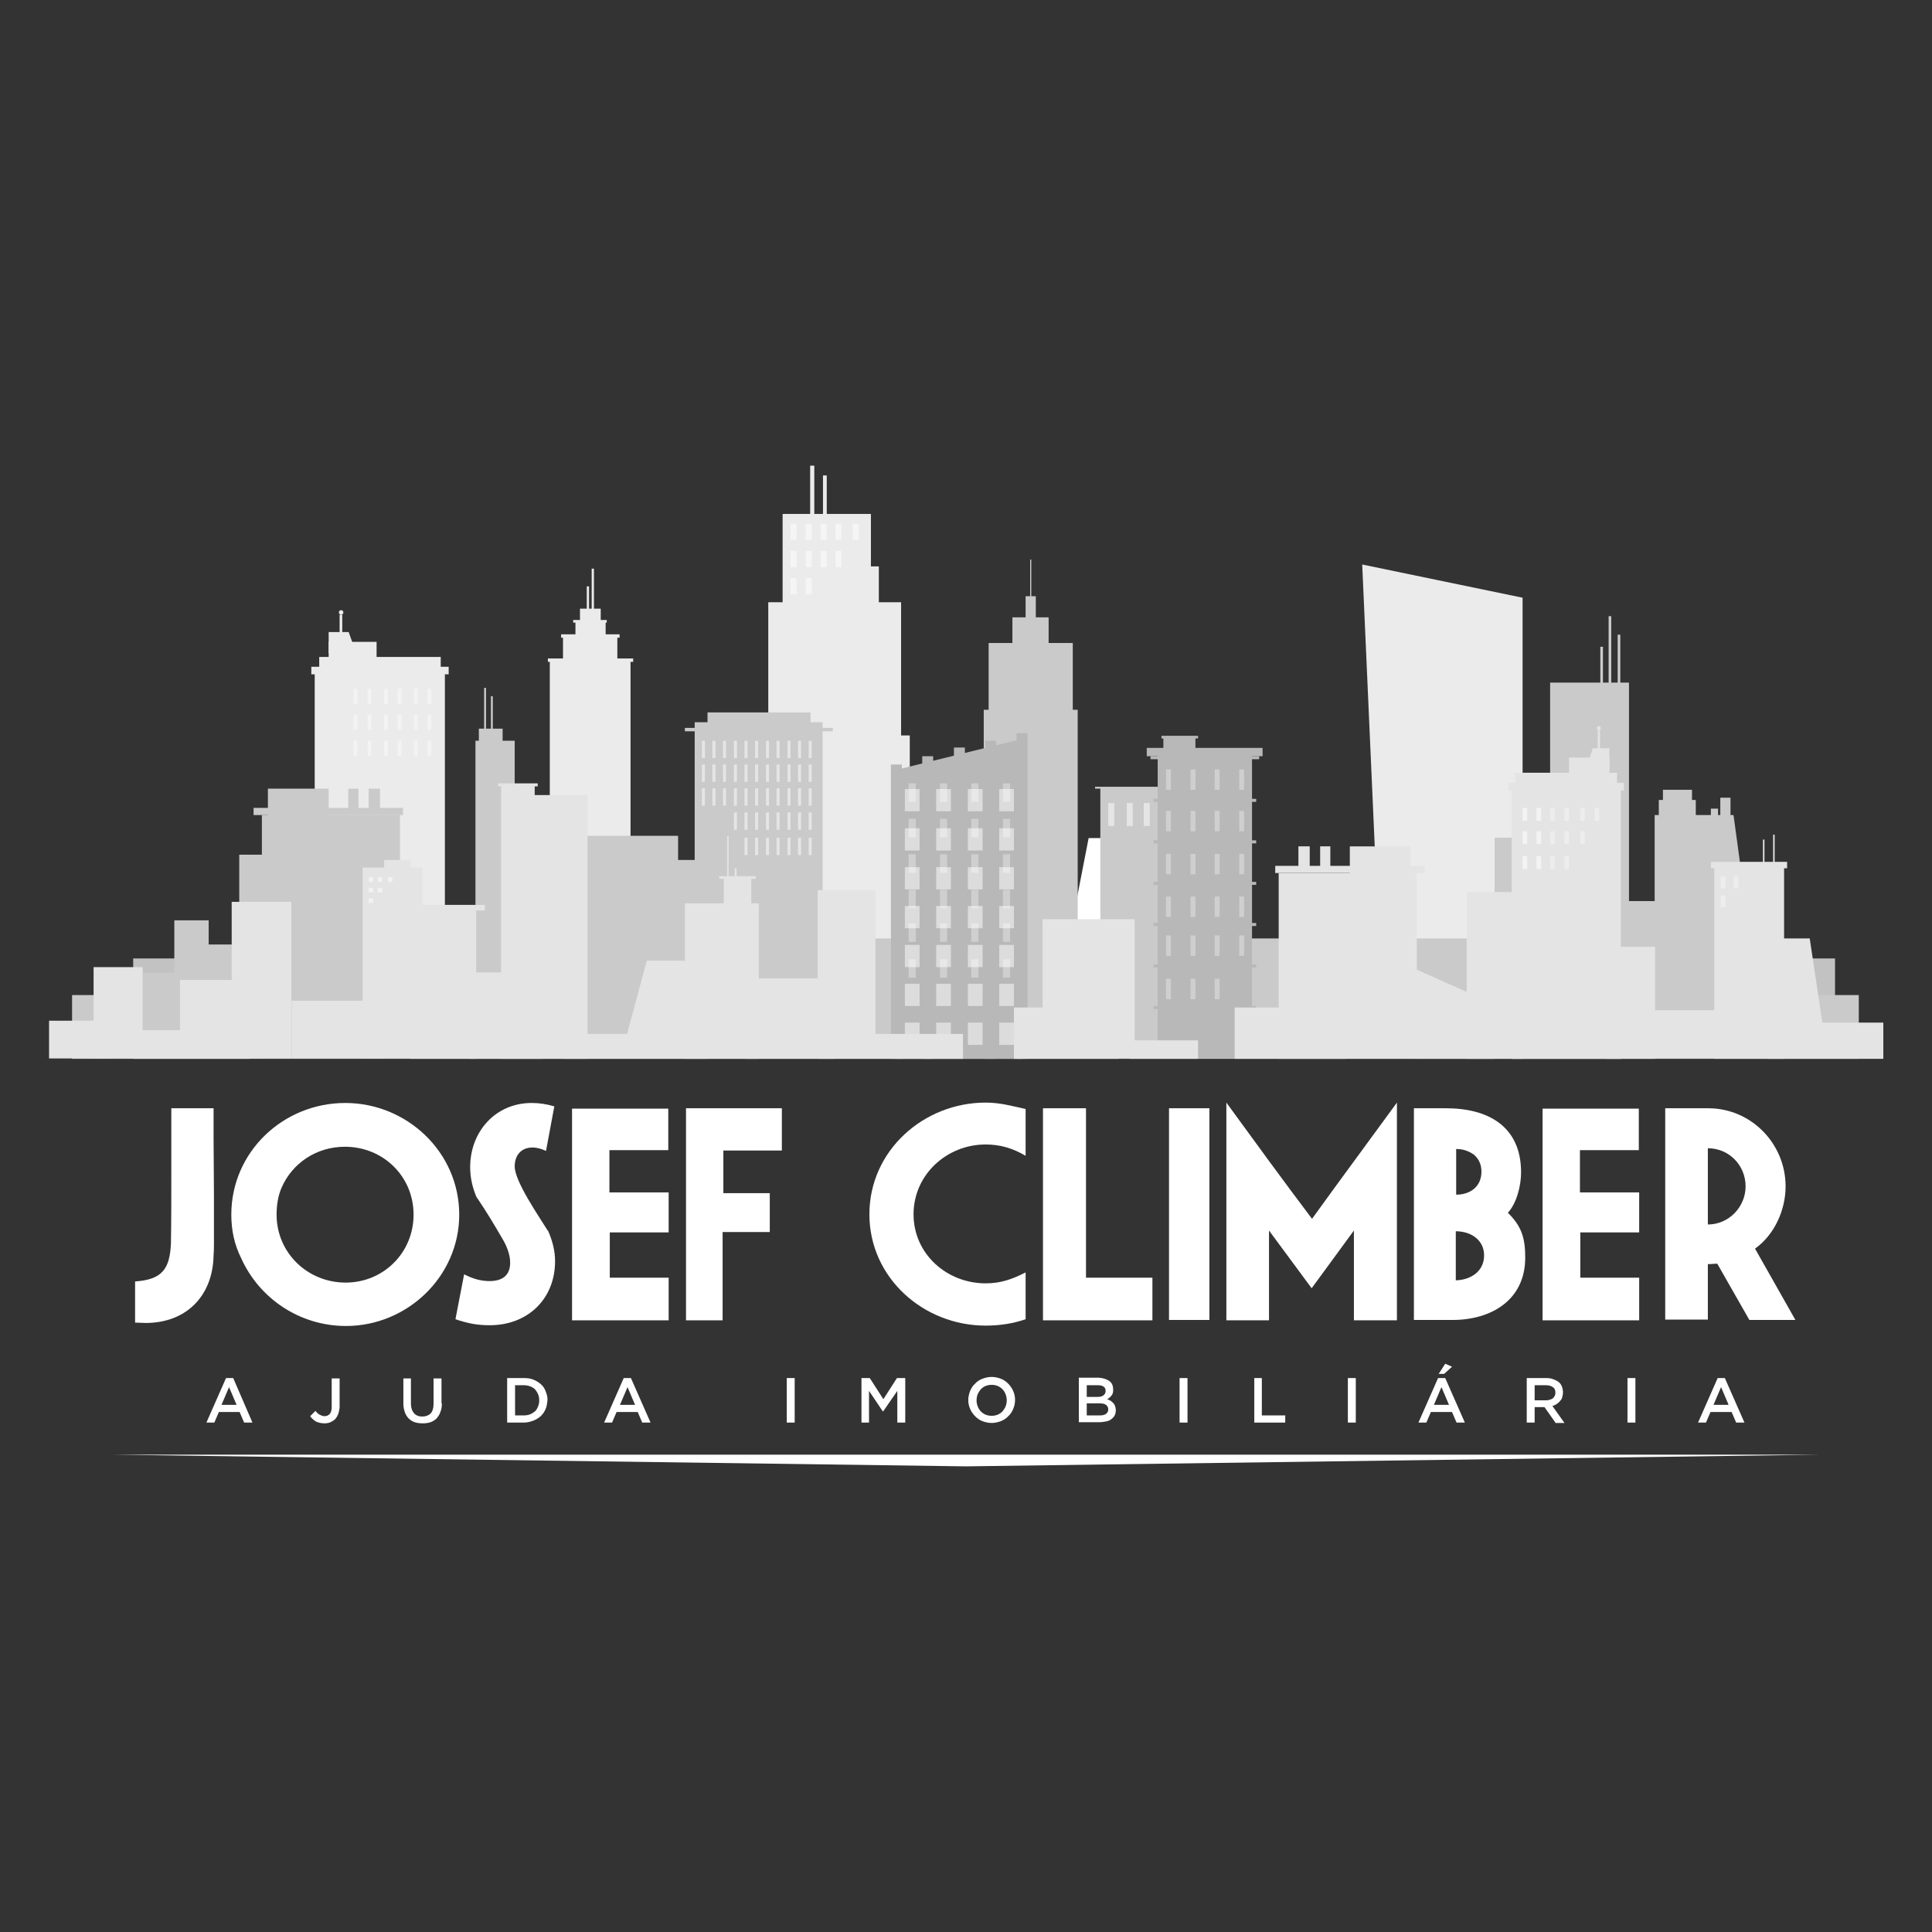 <svg xmlns="http://www.w3.org/2000/svg" xmlns:xlink="http://www.w3.org/1999/xlink" id="Object" x="0px" y="0px" viewBox="0 0 512 512" style="enable-background:new 0 0 512 512;" xml:space="preserve"><rect x="0" y="0" width="512" height="512" fill="#333333" stroke="none"/><style type="text/css">	.st0{fill:#FFFFFF;}	.st1{opacity:0.52;}	.st2{opacity:0.5;fill:#FFFFFF;}	.st3{opacity:0.33;fill:#FFFFFF;}	.st4{opacity:0.4;fill:#FFFFFF;}	.st5{fill:#EBEBEB;}	.st6{opacity:0.29;fill:#EBEBEB;}	.st7{fill:#C2C2C2;}	.st8{fill:#CACACA;}	.st9{fill:#B8B8B8;}	.st10{opacity:0.29;fill:#B8B8B8;}	.st11{fill:#E4E4E4;}</style><g>	<g>		<g>			<g>				<path class="st0" d="M45.3,329.5c0.1-6,0.1-12,0.1-17.9v-17.9h11.2v7.8l0.1,15.6v11.7c0,1.3,0,2.6-0.1,3.9     c-0.2,10.8-7.3,17.9-18,17.9c-0.9,0-1.9-0.1-2.8-0.1v-10.9C42.9,339.1,45,336.4,45.3,329.5z"></path>				<path class="st0" d="M61.3,321.9c0-16.6,13.7-29.6,30.2-29.6c16.3,0,30.2,13,30.2,29.6c0,16.4-13.8,29.5-30,29.5     c-12.3,0-23-7.3-27.8-18C62.1,329.8,61.3,326,61.3,321.9z M73.3,321.9c0,10.1,8.2,18,18.3,18c10,0,18-7.9,18-18     c0-10.2-8.1-18-18.2-18c-7.6,0-14,4.4-16.8,10.9C73.7,316.9,73.3,319.3,73.3,321.9z"></path>				<path class="st0" d="M120.7,349.6l2.3-11.9c2.1,1.1,4.3,1.8,6.7,1.8c3.2,0,5.5-1.3,5.5-4.9c0-2.2-1-4.6-2.1-6.4     c-2.1-3.6-4.3-7.3-6.7-10.8l-0.1-0.1c-1.1-2.6-1.7-5.2-1.7-8c0-9.4,6.7-17,16.3-17c2,0,4,0.3,6,0.9l-2.2,11.8     c-1.1-0.5-2.3-0.9-3.6-0.9c-3,0-4.7,2.1-4.7,5c0,4,6.4,13.2,8.8,17.1h0.1v0.1c1.1,2.5,1.8,5.2,1.8,7.9c0,10.1-7.3,17-17.3,17     c-1.6,0-3.1-0.1-4.7-0.4C123.6,350.5,122.1,350.1,120.7,349.6z"></path>				<path class="st0" d="M151.6,349.9v-56.1h25.5v11h-15.6V316h15.7v10.6h-15.6v12h15.6v11.3H151.6z"></path>				<path class="st0" d="M181.8,293.7h25.4v11.2h-15.5v11.3H204v10.3h-12.5v23.4h-9.7V293.7z"></path>				<path class="st0" d="M261.2,292.2c3.8,0,7,0.9,10.6,1.7v12.4c-3.4-2-6.7-3-10.6-3c-10.3,0-19.1,8-19.1,18.5     c0,10.5,8.8,18.3,19.1,18.3c4,0,7.1-1.1,10.6-2.9v12.4c-3.4,1.2-7,1.7-10.6,1.7c-16.5,0-30.8-12.7-30.8-29.5     C230.4,304.9,244.8,292.2,261.2,292.2z"></path>				<path class="st0" d="M276.4,349.9v-56.2h11.4v44.9h17.6v11.3H276.4z"></path>				<path class="st0" d="M309.8,293.7h10.7v56.1h-10.7V293.7z"></path>				<path class="st0" d="M325,292.2c7.5,10.3,15,20.6,22.7,30.8c7.5-10.4,15-20.5,22.5-30.8v57.7h-11.4v-23.8l-11.2,15.3l-11.3-15.3     v23.8H325V292.2z"></path>				<path class="st0" d="M383.2,293.7c11.2,0,19.9,4.8,19.9,17c0,3.4-1.1,8.1-3.5,10.7c3.7,3.6,4.6,6.8,4.6,11.9     c0,11.2-9,16.5-19.2,16.5h-10.3v-56.1H383.2z M385.9,304.5v12.1c3.8,0,6.7-2.2,6.7-6.1c0-1.9-0.7-3.4-2-4.5     C389.2,305,387.7,304.5,385.9,304.5z M393.3,332.7c0-4.2-3.6-6.4-7.5-6.4v13C389.8,339.2,393.3,336.9,393.3,332.7z"></path>				<path class="st0" d="M408.8,349.9v-56.1h25.5v11h-15.6V316h15.7v10.6h-15.6v12h15.6v11.3H408.8z"></path>				<path class="st0" d="M441.3,293.7h11.4c11.4,0,20.5,9.4,20.5,20.7c0,6.2-2.9,12.8-8.1,16.5l10.7,18.9h-12.2l-8.5-14.9h-0.6     l-1.3,0.1h-0.6v14.7h-11.3V293.7z M452.6,324.5L452.6,324.5c5.6,0,10-4.7,10-10.1c0-5.6-4.4-10.1-10-10.1V324.5z"></path>			</g>			<g>				<path class="st0" d="M66.9,377h-2.2l-1.2-2.8H58l-1.2,2.8h-2.1l5.2-11.8h1.9L66.9,377z M60.7,367.6l-2,4.7h4L60.7,367.6z"></path>				<path class="st0" d="M89.6,374.8c-0.2,0.5-0.5,1-0.8,1.3c-0.3,0.3-0.8,0.6-1.2,0.8c-0.5,0.2-1,0.3-1.6,0.3     c-0.9,0-1.7-0.2-2.3-0.5c-0.6-0.4-1.1-0.8-1.5-1.4l1.4-1.4c0.3,0.4,0.7,0.8,1.1,1c0.4,0.2,0.8,0.4,1.3,0.4c0.6,0,1-0.2,1.4-0.6     c0.3-0.4,0.5-1,0.5-1.7v-7.7h2.1v7.8C89.9,373.7,89.8,374.3,89.6,374.8z"></path>				<path class="st0" d="M117.1,371.9c0,0.9-0.1,1.6-0.4,2.3c-0.2,0.7-0.6,1.2-1,1.7c-0.4,0.4-1,0.8-1.6,1c-0.6,0.2-1.3,0.3-2.1,0.3     c-0.8,0-1.5-0.1-2.1-0.3c-0.6-0.2-1.1-0.5-1.6-1c-0.4-0.4-0.8-1-1-1.6c-0.2-0.6-0.4-1.4-0.4-2.2v-6.8h2v6.7     c0,1.1,0.3,1.9,0.8,2.5c0.5,0.6,1.3,0.9,2.2,0.9c0.9,0,1.7-0.3,2.2-0.8c0.5-0.5,0.8-1.4,0.8-2.5v-6.8h2.1V371.9z"></path>				<path class="st0" d="M144.6,373.4c-0.3,0.7-0.7,1.3-1.3,1.9c-0.6,0.5-1.2,0.9-2,1.2c-0.8,0.3-1.6,0.5-2.5,0.5h-4.4v-11.8h4.4     c0.9,0,1.8,0.1,2.5,0.4c0.8,0.3,1.4,0.7,2,1.2c0.6,0.5,1,1.1,1.3,1.9c0.3,0.7,0.5,1.5,0.5,2.3     C145,371.9,144.9,372.7,144.6,373.4z M142.6,369.5c-0.2-0.5-0.5-0.9-0.8-1.3c-0.4-0.4-0.8-0.6-1.3-0.8c-0.5-0.2-1.1-0.3-1.7-0.3     h-2.3v8h2.3c0.6,0,1.2-0.1,1.7-0.3c0.5-0.2,0.9-0.5,1.3-0.8c0.4-0.4,0.6-0.8,0.8-1.3c0.2-0.5,0.3-1,0.3-1.6     C142.9,370.5,142.8,370,142.6,369.5z"></path>				<path class="st0" d="M172.4,377h-2.2l-1.2-2.8h-5.6l-1.2,2.8h-2.1l5.2-11.8h1.9L172.4,377z M166.3,367.6l-2,4.7h4L166.3,367.6z"></path>				<path class="st0" d="M210.6,365.2V377h-2.1v-11.8H210.6z"></path>				<path class="st0" d="M234,374.1L234,374.1l-3.7-5.5v8.4h-2v-11.8h2.2l3.6,5.6l3.6-5.6h2.2V377h-2.1v-8.4L234,374.1z"></path>				<path class="st0" d="M268.5,373.4c-0.3,0.7-0.7,1.4-1.3,1.9c-0.5,0.6-1.2,1-1.9,1.3c-0.8,0.3-1.6,0.5-2.5,0.5     c-0.9,0-1.7-0.2-2.5-0.5c-0.8-0.3-1.4-0.8-1.9-1.3c-0.5-0.5-1-1.2-1.3-1.9c-0.3-0.7-0.5-1.5-0.5-2.4c0-0.8,0.2-1.6,0.5-2.4     c0.3-0.7,0.7-1.4,1.3-1.9c0.5-0.6,1.2-1,1.9-1.3c0.8-0.3,1.6-0.5,2.5-0.5c0.9,0,1.7,0.2,2.5,0.5c0.8,0.3,1.4,0.8,1.9,1.3     c0.5,0.5,1,1.2,1.3,1.9c0.3,0.7,0.5,1.5,0.5,2.4C269,371.9,268.8,372.7,268.5,373.4z M266.5,369.5c-0.2-0.5-0.5-1-0.8-1.3     c-0.4-0.4-0.8-0.7-1.3-0.9c-0.5-0.2-1-0.3-1.6-0.3c-0.6,0-1.1,0.1-1.6,0.3c-0.5,0.2-0.9,0.5-1.3,0.9c-0.3,0.4-0.6,0.8-0.8,1.3     c-0.2,0.5-0.3,1-0.3,1.6s0.1,1.1,0.3,1.6c0.2,0.5,0.5,1,0.8,1.3c0.4,0.4,0.8,0.7,1.3,0.9c0.5,0.2,1,0.3,1.6,0.3s1.1-0.1,1.6-0.3     c0.5-0.2,0.9-0.5,1.3-0.9c0.3-0.4,0.6-0.8,0.8-1.3c0.2-0.5,0.3-1.1,0.3-1.6S266.7,370,266.5,369.5z"></path>				<path class="st0" d="M294,366c0.7,0.5,1,1.3,1,2.2c0,0.4,0,0.7-0.1,1c-0.1,0.3-0.2,0.5-0.4,0.7c-0.2,0.2-0.3,0.4-0.5,0.5     c-0.2,0.2-0.4,0.3-0.6,0.4c0.3,0.1,0.7,0.3,0.9,0.4c0.3,0.2,0.5,0.4,0.7,0.6c0.2,0.2,0.4,0.5,0.5,0.8c0.1,0.3,0.2,0.7,0.2,1.1     c0,0.5-0.1,1-0.3,1.4c-0.2,0.4-0.5,0.7-0.9,1c-0.4,0.3-0.8,0.5-1.4,0.6c-0.5,0.1-1.1,0.2-1.8,0.2h-5.4v-11.8h5.3     C292.4,365.2,293.3,365.5,294,366z M292.4,369.8c0.4-0.3,0.6-0.7,0.6-1.2c0-0.5-0.2-0.9-0.5-1.1c-0.4-0.3-0.9-0.4-1.5-0.4h-3     v3.1h2.8C291.5,370.2,292,370.1,292.4,369.8z M293.1,374.7c0.4-0.3,0.6-0.7,0.6-1.2c0-0.5-0.2-0.9-0.6-1.2     c-0.4-0.3-1-0.4-1.8-0.4H288v3.2h3.4C292.1,375.1,292.7,375,293.1,374.7z"></path>				<path class="st0" d="M314.7,365.2V377h-2.1v-11.8H314.7z"></path>				<path class="st0" d="M332.3,365.2h2.1v9.9h6.2v1.9h-8.2V365.2z"></path>				<path class="st0" d="M359.3,365.2V377h-2.1v-11.8H359.3z"></path>				<path class="st0" d="M388.2,377H386l-1.2-2.8h-5.6L378,377h-2.1l5.2-11.8h1.9L388.2,377z M382,367.6l-2,4.7h4L382,367.6z      M381.2,364.2l1.8-2.8l1.8,0.8l-2.1,1.9H381.2z"></path>				<path class="st0" d="M412.2,377l-2.9-4.1h-2.6v4.1h-2.1v-11.8h5.2c0.7,0,1.3,0.1,1.8,0.3c0.5,0.2,1,0.4,1.4,0.7s0.7,0.7,0.9,1.2     c0.2,0.5,0.3,1,0.3,1.6c0,0.5-0.1,0.9-0.2,1.3c-0.1,0.4-0.3,0.7-0.6,1c-0.2,0.3-0.5,0.5-0.9,0.8c-0.3,0.2-0.7,0.4-1.1,0.5     l3.2,4.5H412.2z M411.5,367.6c-0.4-0.3-1-0.5-1.8-0.5h-3v4h3c0.7,0,1.3-0.2,1.8-0.5c0.4-0.4,0.7-0.8,0.7-1.5     C412.2,368.4,412,367.9,411.5,367.6z"></path>				<path class="st0" d="M433.4,365.2V377h-2.1v-11.8H433.4z"></path>				<path class="st0" d="M462.3,377h-2.2l-1.2-2.8h-5.6l-1.2,2.8H450l5.2-11.8h1.9L462.3,377z M456.1,367.6l-2,4.7h4L456.1,367.6z"></path>			</g>			<g>				<g class="st1">					<rect x="97.7" y="232.5" class="st0" width="1.2" height="1.2"></rect>					<rect x="100.1" y="232.5" class="st0" width="1.2" height="1.2"></rect>					<rect x="97.7" y="235.3" class="st0" width="1.2" height="1.2"></rect>					<rect x="100.1" y="235.3" class="st0" width="1.2" height="1.2"></rect>					<rect x="97.7" y="238.1" class="st0" width="1.2" height="1.2"></rect>					<rect x="102.8" y="232.5" class="st0" width="1.2" height="1.2"></rect>				</g>				<rect x="186" y="196.3" class="st2" width="0.8" height="4.6"></rect>				<rect x="188.8" y="196.3" class="st2" width="0.8" height="4.6"></rect>				<rect x="191.6" y="196.3" class="st2" width="0.8" height="4.6"></rect>				<rect x="194.5" y="196.3" class="st2" width="0.8" height="4.6"></rect>				<rect x="197.3" y="196.3" class="st2" width="0.8" height="4.6"></rect>				<rect x="200.1" y="196.3" class="st2" width="0.8" height="4.6"></rect>				<rect x="203" y="196.3" class="st2" width="0.8" height="4.6"></rect>				<rect x="205.8" y="196.3" class="st2" width="0.8" height="4.6"></rect>				<rect x="208.7" y="196.3" class="st2" width="0.8" height="4.6"></rect>				<rect x="211.5" y="196.3" class="st2" width="0.8" height="4.6"></rect>				<rect x="214.3" y="196.3" class="st2" width="0.8" height="4.6"></rect>				<rect x="186" y="202.6" class="st2" width="0.8" height="4.6"></rect>				<rect x="188.8" y="202.6" class="st2" width="0.8" height="4.6"></rect>				<rect x="191.6" y="202.6" class="st2" width="0.8" height="4.6"></rect>				<rect x="194.5" y="202.6" class="st2" width="0.8" height="4.6"></rect>				<rect x="197.3" y="202.6" class="st2" width="0.8" height="4.6"></rect>				<rect x="200.1" y="202.6" class="st2" width="0.8" height="4.6"></rect>				<rect x="203" y="202.6" class="st2" width="0.8" height="4.6"></rect>				<rect x="205.8" y="202.6" class="st2" width="0.8" height="4.6"></rect>				<rect x="208.7" y="202.6" class="st2" width="0.8" height="4.6"></rect>				<rect x="211.5" y="202.6" class="st2" width="0.8" height="4.6"></rect>				<rect x="214.3" y="202.6" class="st2" width="0.8" height="4.6"></rect>				<rect x="186" y="208.9" class="st2" width="0.8" height="4.6"></rect>				<rect x="188.8" y="208.9" class="st2" width="0.8" height="4.6"></rect>				<rect x="191.6" y="208.9" class="st2" width="0.8" height="4.6"></rect>				<rect x="194.5" y="208.9" class="st2" width="0.8" height="4.6"></rect>				<rect x="197.3" y="208.9" class="st2" width="0.8" height="4.6"></rect>				<rect x="200.1" y="208.9" class="st2" width="0.8" height="4.6"></rect>				<rect x="203" y="208.9" class="st2" width="0.8" height="4.6"></rect>				<rect x="205.8" y="208.9" class="st2" width="0.8" height="4.6"></rect>				<rect x="208.7" y="208.9" class="st2" width="0.8" height="4.6"></rect>				<rect x="211.5" y="208.9" class="st2" width="0.8" height="4.6"></rect>				<rect x="214.3" y="208.9" class="st2" width="0.8" height="4.6"></rect>				<rect x="194.5" y="215.3" class="st2" width="0.8" height="4.6"></rect>				<rect x="197.3" y="215.3" class="st2" width="0.8" height="4.6"></rect>				<rect x="200.1" y="215.3" class="st2" width="0.8" height="4.6"></rect>				<rect x="203" y="215.3" class="st2" width="0.8" height="4.6"></rect>				<rect x="205.8" y="215.3" class="st2" width="0.8" height="4.6"></rect>				<rect x="208.7" y="215.3" class="st2" width="0.8" height="4.6"></rect>				<rect x="211.5" y="215.3" class="st2" width="0.8" height="4.6"></rect>				<rect x="214.3" y="215.3" class="st2" width="0.8" height="4.6"></rect>				<rect x="197.3" y="222" class="st2" width="0.8" height="4.6"></rect>				<rect x="200.1" y="222" class="st2" width="0.8" height="4.6"></rect>				<rect x="203" y="222" class="st2" width="0.8" height="4.6"></rect>				<rect x="205.8" y="222" class="st2" width="0.8" height="4.6"></rect>				<rect x="208.7" y="222" class="st2" width="0.8" height="4.6"></rect>				<rect x="211.5" y="222" class="st2" width="0.8" height="4.6"></rect>				<rect x="214.3" y="222" class="st2" width="0.8" height="4.6"></rect>				<rect x="240.8" y="207.6" class="st3" width="1.9" height="4.9"></rect>				<rect x="240.8" y="217" class="st3" width="1.9" height="4.9"></rect>				<rect x="240.8" y="226.4" class="st3" width="1.9" height="4.9"></rect>				<rect x="240.8" y="235.8" class="st3" width="1.9" height="4.9"></rect>				<rect x="240.8" y="244.7" class="st3" width="1.9" height="4.9"></rect>				<rect x="240.8" y="254.2" class="st3" width="1.9" height="4.9"></rect>				<rect x="249.1" y="207.6" class="st3" width="1.9" height="4.9"></rect>				<rect x="249.1" y="217" class="st3" width="1.9" height="4.9"></rect>				<rect x="249.1" y="226.4" class="st3" width="1.9" height="4.9"></rect>				<rect x="249.1" y="235.8" class="st3" width="1.9" height="4.9"></rect>				<rect x="249.1" y="244.7" class="st3" width="1.9" height="4.9"></rect>				<rect x="249.1" y="254.2" class="st3" width="1.9" height="4.9"></rect>				<rect x="257.4" y="207.6" class="st3" width="1.9" height="4.9"></rect>				<rect x="257.4" y="217" class="st3" width="1.9" height="4.9"></rect>				<rect x="257.4" y="226.4" class="st3" width="1.9" height="4.9"></rect>				<rect x="257.4" y="235.8" class="st3" width="1.9" height="4.9"></rect>				<rect x="257.4" y="244.7" class="st3" width="1.9" height="4.9"></rect>				<rect x="257.4" y="254.2" class="st3" width="1.9" height="4.9"></rect>				<rect x="265.8" y="207.6" class="st3" width="1.9" height="4.9"></rect>				<rect x="265.8" y="217" class="st3" width="1.9" height="4.9"></rect>				<rect x="265.8" y="226.4" class="st3" width="1.9" height="4.9"></rect>				<rect x="265.8" y="235.8" class="st3" width="1.9" height="4.9"></rect>				<rect x="265.8" y="244.7" class="st3" width="1.9" height="4.9"></rect>				<rect x="265.8" y="254.2" class="st3" width="1.9" height="4.9"></rect>				<rect x="209.5" y="138.8" class="st2" width="1.6" height="4.3"></rect>				<rect x="213.5" y="138.8" class="st2" width="1.6" height="4.3"></rect>				<rect x="217.5" y="138.8" class="st2" width="1.6" height="4.3"></rect>				<rect x="221.4" y="138.8" class="st2" width="1.6" height="4.3"></rect>				<rect x="209.5" y="146" class="st2" width="1.6" height="4.3"></rect>				<rect x="213.5" y="146" class="st2" width="1.6" height="4.3"></rect>				<rect x="217.5" y="146" class="st2" width="1.6" height="4.3"></rect>				<rect x="221.4" y="146" class="st2" width="1.6" height="4.3"></rect>				<rect x="209.5" y="153.2" class="st2" width="1.6" height="4.3"></rect>				<rect x="213.5" y="153.2" class="st2" width="1.6" height="4.3"></rect>				<rect x="226" y="138.8" class="st2" width="1.6" height="4.3"></rect>				<rect x="101.8" y="182.5" class="st4" width="1" height="4"></rect>				<rect x="105.4" y="182.5" class="st4" width="1" height="4"></rect>				<rect x="109.7" y="182.5" class="st4" width="1" height="4"></rect>				<rect x="113.3" y="182.5" class="st4" width="1" height="4"></rect>				<rect x="93.7" y="182.5" class="st4" width="1" height="4"></rect>				<rect x="97.4" y="182.5" class="st4" width="1" height="4"></rect>				<rect x="101.8" y="189.4" class="st4" width="1" height="4"></rect>				<rect x="105.4" y="189.4" class="st4" width="1" height="4"></rect>				<rect x="109.7" y="189.4" class="st4" width="1" height="4"></rect>				<rect x="113.3" y="189.4" class="st4" width="1" height="4"></rect>				<rect x="93.7" y="189.4" class="st4" width="1" height="4"></rect>				<rect x="97.4" y="189.4" class="st4" width="1" height="4"></rect>				<rect x="101.8" y="196.3" class="st4" width="1" height="4"></rect>				<rect x="105.4" y="196.3" class="st4" width="1" height="4"></rect>				<rect x="109.7" y="196.3" class="st4" width="1" height="4"></rect>				<rect x="113.3" y="196.3" class="st4" width="1" height="4"></rect>				<rect x="93.7" y="196.3" class="st4" width="1" height="4"></rect>				<rect x="97.4" y="196.3" class="st4" width="1" height="4"></rect>				<rect x="293.7" y="212.8" class="st2" width="1.6" height="6.1"></rect>				<rect x="298.6" y="212.8" class="st2" width="1.6" height="6.1"></rect>				<rect x="303.1" y="212.8" class="st2" width="1.6" height="6.1"></rect>				<rect x="403.5" y="214.1" class="st3" width="1.2" height="3.4"></rect>				<rect x="407.2" y="214.1" class="st3" width="1.2" height="3.4"></rect>				<rect x="403.5" y="214.1" class="st3" width="1.2" height="3.4"></rect>				<rect x="407.2" y="214.1" class="st3" width="1.2" height="3.4"></rect>				<rect x="410.8" y="214.1" class="st3" width="1.2" height="3.4"></rect>				<rect x="414.6" y="214.1" class="st3" width="1.2" height="3.4"></rect>				<rect x="403.5" y="220.3" class="st3" width="1.2" height="3.4"></rect>				<rect x="407.2" y="220.3" class="st3" width="1.2" height="3.4"></rect>				<rect x="403.5" y="220.3" class="st3" width="1.2" height="3.4"></rect>				<rect x="407.2" y="220.3" class="st3" width="1.2" height="3.4"></rect>				<rect x="410.8" y="220.3" class="st3" width="1.2" height="3.4"></rect>				<rect x="414.6" y="220.3" class="st3" width="1.2" height="3.4"></rect>				<rect x="403.5" y="226.9" class="st3" width="1.2" height="3.4"></rect>				<rect x="407.2" y="226.9" class="st3" width="1.2" height="3.4"></rect>				<rect x="403.5" y="226.9" class="st3" width="1.2" height="3.4"></rect>				<rect x="407.2" y="226.9" class="st3" width="1.2" height="3.4"></rect>				<rect x="410.8" y="226.9" class="st3" width="1.2" height="3.4"></rect>				<rect x="414.6" y="226.9" class="st3" width="1.2" height="3.4"></rect>				<rect x="418.8" y="214.1" class="st3" width="1.2" height="3.4"></rect>				<rect x="418.8" y="220.3" class="st3" width="1.2" height="3.4"></rect>				<rect x="422.6" y="214.1" class="st3" width="1.2" height="3.4"></rect>				<rect x="309" y="203.9" class="st3" width="1.3" height="5.4"></rect>				<rect x="315.5" y="203.9" class="st3" width="1.3" height="5.4"></rect>				<rect x="321.9" y="203.9" class="st3" width="1.3" height="5.4"></rect>				<rect x="328.4" y="203.9" class="st3" width="1.3" height="5.4"></rect>				<rect x="309" y="214.9" class="st3" width="1.3" height="5.4"></rect>				<rect x="315.5" y="214.9" class="st3" width="1.3" height="5.4"></rect>				<rect x="321.9" y="214.9" class="st3" width="1.3" height="5.4"></rect>				<rect x="328.4" y="214.9" class="st3" width="1.3" height="5.4"></rect>				<rect x="309" y="226.3" class="st3" width="1.3" height="5.4"></rect>				<rect x="315.5" y="226.3" class="st3" width="1.3" height="5.4"></rect>				<rect x="321.9" y="226.3" class="st3" width="1.3" height="5.4"></rect>				<rect x="328.4" y="226.3" class="st3" width="1.3" height="5.4"></rect>				<rect x="309" y="237.6" class="st3" width="1.3" height="5.4"></rect>				<rect x="315.5" y="237.6" class="st3" width="1.3" height="5.4"></rect>				<rect x="321.9" y="237.6" class="st3" width="1.3" height="5.4"></rect>				<rect x="328.4" y="237.6" class="st3" width="1.3" height="5.4"></rect>				<rect x="309" y="247.9" class="st3" width="1.3" height="5.4"></rect>				<rect x="315.5" y="247.9" class="st3" width="1.3" height="5.4"></rect>				<rect x="321.9" y="247.9" class="st3" width="1.3" height="5.4"></rect>				<rect x="309" y="259.4" class="st3" width="1.3" height="5.4"></rect>				<rect x="315.5" y="259.4" class="st3" width="1.3" height="5.4"></rect>				<rect x="321.9" y="259.4" class="st3" width="1.3" height="5.4"></rect>				<rect x="328.4" y="247.9" class="st3" width="1.3" height="5.4"></rect>				<rect x="456" y="232.3" class="st3" width="1.3" height="3.1"></rect>				<rect x="456" y="237.3" class="st3" width="1.3" height="3.1"></rect>				<rect x="459.4" y="232.3" class="st3" width="1.3" height="3.1"></rect>			</g>		</g>		<polygon class="st0" points="256,388.6 29.6,385.5 482.4,385.5   "></polygon>		<path class="st0" d="M256,388.6"></path>		<path class="st0" d="M256,388.6"></path>	</g>	<g>		<g>			<g>				<rect x="145.7" y="174.7" class="st5" width="21.4" height="85.4"></rect>				<rect x="149.2" y="168.5" class="st5" width="14.4" height="35.9"></rect>				<rect x="152.5" y="164.7" class="st5" width="8" height="19.9"></rect>				<polygon class="st5" points="159.2,174.9 153.7,174.9 153.7,161.3 155.7,161.3 157.7,161.3 159.2,161.3     "></polygon>				<g>					<polygon class="st5" points="156.1,169 155.5,169 155.5,155.4 155.7,155.4 155.9,155.4 156.1,155.4      "></polygon>					<polygon class="st5" points="157.4,164.3 156.8,164.3 156.8,150.7 157,150.7 157.2,150.7 157.4,150.7      "></polygon>				</g>				<rect x="145.2" y="174.5" class="st5" width="22.6" height="0.9"></rect>				<rect x="148.7" y="168.1" class="st5" width="15.5" height="0.9"></rect>				<rect x="151.9" y="164.3" class="st5" width="8.9" height="0.7"></rect>				<rect x="150.6" y="170" class="st6" width="0.7" height="3.8"></rect>				<rect x="152.4" y="170" class="st6" width="0.7" height="3.8"></rect>				<rect x="154.3" y="170" class="st6" width="0.7" height="3.8"></rect>				<rect x="156.1" y="170" class="st6" width="0.7" height="3.8"></rect>				<rect x="158" y="170" class="st6" width="0.7" height="3.8"></rect>				<rect x="159.9" y="170" class="st6" width="0.7" height="3.8"></rect>				<rect x="161.7" y="170" class="st6" width="0.7" height="3.8"></rect>				<rect x="147.6" y="178.1" class="st5" width="1.6" height="4.5"></rect>				<rect x="150.8" y="178.1" class="st6" width="1.6" height="4.5"></rect>				<rect x="154" y="178.1" class="st5" width="1.6" height="4.5"></rect>				<rect x="157.3" y="178.1" class="st5" width="1.6" height="4.5"></rect>				<rect x="160.5" y="178.1" class="st5" width="1.6" height="4.5"></rect>				<rect x="163.7" y="178.1" class="st5" width="1.6" height="4.5"></rect>				<rect x="147.6" y="185" class="st5" width="1.6" height="4.5"></rect>				<rect x="150.8" y="185" class="st5" width="1.6" height="4.5"></rect>				<rect x="154" y="185" class="st5" width="1.6" height="4.5"></rect>				<rect x="157.3" y="185" class="st6" width="1.6" height="4.5"></rect>				<rect x="160.5" y="185" class="st5" width="1.6" height="4.5"></rect>				<rect x="163.7" y="185" class="st5" width="1.6" height="4.5"></rect>				<rect x="147.6" y="192" class="st5" width="1.6" height="4.5"></rect>				<rect x="150.8" y="192" class="st5" width="1.6" height="4.5"></rect>				<rect x="154" y="192" class="st5" width="1.6" height="4.5"></rect>				<rect x="157.3" y="192" class="st5" width="1.6" height="4.5"></rect>				<rect x="160.5" y="192" class="st6" width="1.6" height="4.5"></rect>				<rect x="163.7" y="192" class="st6" width="1.6" height="4.5"></rect>				<rect x="147.6" y="198.9" class="st6" width="1.6" height="4.5"></rect>				<rect x="150.8" y="198.9" class="st5" width="1.6" height="4.5"></rect>				<rect x="154" y="198.9" class="st5" width="1.6" height="4.5"></rect>				<rect x="157.3" y="198.9" class="st5" width="1.6" height="4.5"></rect>				<rect x="160.5" y="198.9" class="st5" width="1.6" height="4.5"></rect>				<rect x="163.7" y="198.9" class="st5" width="1.6" height="4.5"></rect>				<rect x="147.6" y="205.9" class="st5" width="1.6" height="4.5"></rect>				<rect x="150.8" y="205.9" class="st6" width="1.6" height="4.5"></rect>				<rect x="154" y="205.9" class="st5" width="1.6" height="4.5"></rect>				<rect x="157.3" y="205.9" class="st6" width="1.6" height="4.5"></rect>				<rect x="160.5" y="205.9" class="st5" width="1.6" height="4.5"></rect>				<rect x="163.7" y="205.9" class="st5" width="1.6" height="4.5"></rect>				<rect x="147.6" y="212.8" class="st5" width="1.6" height="4.5"></rect>				<rect x="150.8" y="212.8" class="st5" width="1.6" height="4.5"></rect>				<rect x="154" y="212.8" class="st5" width="1.6" height="4.5"></rect>				<rect x="157.3" y="212.8" class="st5" width="1.6" height="4.5"></rect>				<rect x="160.5" y="212.8" class="st5" width="1.6" height="4.5"></rect>				<rect x="163.7" y="212.8" class="st6" width="1.6" height="4.5"></rect>				<rect x="147.6" y="219.8" class="st5" width="1.6" height="4.5"></rect>				<rect x="150.8" y="219.8" class="st6" width="1.6" height="4.5"></rect>				<rect x="154" y="219.8" class="st6" width="1.6" height="4.5"></rect>				<rect x="157.3" y="219.8" class="st5" width="1.6" height="4.5"></rect>				<rect x="160.5" y="219.8" class="st5" width="1.6" height="4.5"></rect>				<rect x="163.7" y="219.8" class="st5" width="1.6" height="4.5"></rect>				<rect x="147.6" y="226.7" class="st5" width="1.6" height="4.5"></rect>				<rect x="150.8" y="226.7" class="st5" width="1.6" height="4.5"></rect>				<rect x="154" y="226.7" class="st5" width="1.6" height="4.5"></rect>				<rect x="157.3" y="226.7" class="st5" width="1.6" height="4.5"></rect>				<rect x="160.5" y="226.7" class="st6" width="1.6" height="4.5"></rect>				<rect x="163.7" y="226.7" class="st5" width="1.6" height="4.5"></rect>				<rect x="147.6" y="233.7" class="st5" width="1.6" height="4.5"></rect>				<rect x="150.8" y="233.7" class="st6" width="1.6" height="4.5"></rect>				<rect x="154" y="233.7" class="st5" width="1.6" height="4.5"></rect>				<rect x="157.3" y="233.7" class="st5" width="1.6" height="4.5"></rect>				<rect x="160.5" y="233.7" class="st5" width="1.6" height="4.5"></rect>				<rect x="163.7" y="233.7" class="st5" width="1.6" height="4.5"></rect>				<rect x="147.6" y="240.6" class="st5" width="1.6" height="4.5"></rect>				<rect x="150.8" y="240.6" class="st5" width="1.6" height="4.5"></rect>				<rect x="154" y="240.6" class="st5" width="1.6" height="4.5"></rect>				<rect x="157.3" y="240.6" class="st6" width="1.6" height="4.5"></rect>				<rect x="160.5" y="240.6" class="st5" width="1.6" height="4.5"></rect>				<rect x="163.7" y="240.6" class="st6" width="1.6" height="4.5"></rect>				<rect x="147.6" y="247.6" class="st6" width="1.6" height="4.5"></rect>				<rect x="150.8" y="247.6" class="st5" width="1.6" height="4.5"></rect>				<rect x="154" y="247.6" class="st6" width="1.6" height="4.5"></rect>				<rect x="157.3" y="247.6" class="st5" width="1.6" height="4.5"></rect>				<rect x="160.5" y="247.6" class="st5" width="1.6" height="4.5"></rect>				<rect x="163.7" y="247.6" class="st5" width="1.6" height="4.5"></rect>			</g>			<g>				<rect x="83.4" y="177.9" class="st5" width="34.5" height="71.9"></rect>				<rect x="82.5" y="176.7" class="st5" width="36.4" height="2"></rect>				<rect x="84.6" y="174.1" class="st5" width="32.2" height="9.7"></rect>				<rect x="87.1" y="170.1" class="st5" width="12.7" height="10.6"></rect>				<polygon class="st5" points="94.4,173.1 87.1,173.1 87.1,167.5 92.4,167.5     "></polygon>				<rect x="90" y="162.9" class="st5" width="0.7" height="12.4"></rect>				<path class="st5" d="M91,162.3c0,0.4-0.3,0.6-0.6,0.6s-0.6-0.3-0.6-0.6c0-0.4,0.3-0.6,0.6-0.6S91,161.9,91,162.3z"></path>			</g>			<polygon class="st5" points="403.5,255.3 365.7,255.3 361,149.6 403.5,158.4    "></polygon>			<polygon class="st5" points="238.8,194.9 238.8,159.6 232.9,159.6 232.9,150.1 230.8,150.1 230.8,136.2 219.1,136.2 219.1,126     218.1,126 218.1,136.2 215.8,136.2 215.8,123.4 214.7,123.4 214.7,136.2 207.4,136.2 207.4,159.6 203.6,159.6 203.6,194.9     200.3,194.9 200.3,259.3 241.1,259.3 241.1,194.9    "></polygon>		</g>		<rect x="35.3" y="254" class="st7" width="451" height="10.7"></rect>		<polygon class="st0" points="300.7,262.1 280.7,262.1 288.5,222.1 300.7,222.1   "></polygon>		<g>			<rect x="19.1" y="263.7" class="st8" width="473.5" height="16.9"></rect>			<polygon class="st8" points="284.3,188.1 284.3,170.4 277.9,170.4 277.9,163.6 274.5,163.6 274.5,158 273.3,158 273.3,148.3     273,148.3 273,158 271.8,158 271.8,163.6 268.3,163.6 268.3,170.4 262,170.4 262,188.1 260.7,188.1 260.7,220.3 250.8,220.3     250.8,256.9 260.7,256.9 270.5,256.9 285.6,256.9 285.6,188.1    "></polygon>			<polygon class="st8" points="321.2,208.5 290.2,208.5 290.2,209 291.6,209 291.6,261.5 319.8,261.5 319.8,209 321.2,209    "></polygon>			<rect x="152.2" y="221.5" class="st8" width="27.5" height="43.7"></rect>			<rect x="100.7" y="243.9" class="st8" width="47.3" height="21.3"></rect>			<rect x="126" y="196.3" class="st8" width="10.4" height="52.4"></rect>			<rect x="128.3" y="182.3" class="st8" width="0.5" height="28.5"></rect>			<rect x="130.1" y="184.5" class="st8" width="0.5" height="28.5"></rect>			<rect x="126.9" y="193.1" class="st8" width="6.3" height="7"></rect>			<rect x="146.2" y="229.4" class="st8" width="18.1" height="35.9"></rect>			<rect x="184.1" y="191.4" class="st8" width="33.9" height="73.9"></rect>			<rect x="187.5" y="188.8" class="st8" width="27.3" height="12.3"></rect>			<rect x="181.5" y="192.9" class="st8" width="39.2" height="0.9"></rect>			<rect x="178" y="227.9" class="st8" width="16" height="37.3"></rect>			<rect x="63.4" y="226.5" class="st8" width="18.3" height="38.7"></rect>			<g>				<rect x="69.4" y="216" class="st8" width="36.6" height="49.2"></rect>				<rect x="67.2" y="214.1" class="st8" width="39.6" height="1.9"></rect>				<rect x="71" y="209" class="st8" width="16.1" height="10"></rect>				<rect x="92.3" y="209" class="st8" width="2.7" height="6.1"></rect>				<rect x="97.7" y="209" class="st8" width="3" height="6.1"></rect>			</g>			<rect x="53.5" y="250.3" class="st8" width="19.2" height="15"></rect>			<rect x="46.2" y="243.9" class="st8" width="9.1" height="21.3"></rect>			<rect x="35.3" y="257.8" class="st8" width="15.5" height="7.5"></rect>			<rect x="214.7" y="248.7" class="st8" width="191.1" height="16.6"></rect>			<rect x="396.1" y="222" class="st8" width="29.5" height="43.2"></rect>			<rect x="421.3" y="238.8" class="st8" width="29.5" height="26.2"></rect>			<rect x="306.8" y="235" class="st8" width="16.6" height="22"></rect>			<rect x="410.8" y="180.9" class="st8" width="20.9" height="84.3"></rect>			<polygon class="st8" points="466.1,265.2 438.5,265.2 438.5,216 459.4,216    "></polygon>			<rect x="454" y="254" class="st8" width="24.1" height="11.2"></rect>			<rect x="426.3" y="163.3" class="st8" width="0.7" height="22.9"></rect>			<rect x="428.7" y="168.2" class="st8" width="0.7" height="22.9"></rect>			<rect x="424.1" y="171.4" class="st8" width="0.7" height="22.9"></rect>			<rect x="439.6" y="212" class="st8" width="9.8" height="7.8"></rect>			<rect x="440.7" y="209.3" class="st8" width="7.7" height="4.4"></rect>			<rect x="453.4" y="214.3" class="st8" width="1.9" height="3.1"></rect>			<rect x="455.9" y="211.4" class="st8" width="2.7" height="6"></rect>		</g>		<g>			<g>				<rect x="306.8" y="199.9" class="st9" width="25" height="80.6"></rect>				<rect x="304.9" y="200.4" class="st9" width="28.8" height="0.8"></rect>				<rect x="305.7" y="211.7" class="st9" width="27.2" height="0.8"></rect>				<rect x="305.7" y="222.7" class="st9" width="27.2" height="0.8"></rect>				<rect x="305.7" y="233.7" class="st9" width="27.2" height="0.8"></rect>				<rect x="305.7" y="244.6" class="st9" width="27.2" height="0.8"></rect>				<rect x="305.7" y="255.6" class="st9" width="27.2" height="0.8"></rect>				<rect x="305.7" y="266.6" class="st9" width="27.2" height="0.8"></rect>				<rect x="303.9" y="198.2" class="st9" width="30.7" height="2.2"></rect>				<rect x="309" y="203.9" class="st10" width="2.6" height="6.4"></rect>				<rect x="314.8" y="203.9" class="st9" width="2.6" height="6.4"></rect>				<rect x="320.6" y="203.9" class="st9" width="2.6" height="6.4"></rect>				<rect x="326.5" y="203.9" class="st9" width="2.6" height="6.4"></rect>				<rect x="309" y="214.4" class="st9" width="2.6" height="6.4"></rect>				<rect x="314.8" y="214.4" class="st10" width="2.6" height="6.4"></rect>				<rect x="320.6" y="214.4" class="st9" width="2.6" height="6.4"></rect>				<rect x="326.5" y="214.4" class="st9" width="2.6" height="6.4"></rect>				<rect x="309" y="225.4" class="st9" width="2.6" height="6.4"></rect>				<rect x="314.8" y="225.4" class="st9" width="2.6" height="6.4"></rect>				<rect x="320.6" y="225.4" class="st9" width="2.6" height="6.4"></rect>				<rect x="326.5" y="225.4" class="st10" width="2.6" height="6.4"></rect>				<rect x="309" y="236.3" class="st9" width="2.6" height="6.4"></rect>				<rect x="314.8" y="236.3" class="st10" width="2.6" height="6.4"></rect>				<rect x="320.6" y="236.3" class="st10" width="2.6" height="6.4"></rect>				<rect x="326.5" y="236.3" class="st9" width="2.6" height="6.4"></rect>				<rect x="309" y="247.3" class="st10" width="2.6" height="6.4"></rect>				<rect x="314.8" y="247.3" class="st9" width="2.6" height="6.4"></rect>				<rect x="320.6" y="247.3" class="st9" width="2.6" height="6.4"></rect>				<rect x="326.5" y="247.3" class="st9" width="2.6" height="6.4"></rect>				<rect x="309" y="258.3" class="st9" width="2.6" height="6.4"></rect>				<rect x="314.8" y="258.3" class="st9" width="2.6" height="6.4"></rect>				<rect x="320.6" y="258.3" class="st10" width="2.6" height="6.4"></rect>				<rect x="326.5" y="258.3" class="st9" width="2.6" height="6.4"></rect>				<rect x="309" y="269.3" class="st9" width="2.6" height="6.4"></rect>				<rect x="314.8" y="269.3" class="st10" width="2.6" height="6.4"></rect>				<rect x="320.6" y="269.3" class="st9" width="2.6" height="6.4"></rect>				<rect x="326.5" y="269.3" class="st10" width="2.6" height="6.4"></rect>				<rect x="308.3" y="195.1" class="st9" width="8.5" height="4.2"></rect>				<rect x="307.8" y="195" class="st9" width="9.7" height="0.7"></rect>			</g>			<g>				<polygon class="st9" points="270.9,280.6 237.6,280.6 237.6,204 270.9,195.8     "></polygon>				<rect x="236.1" y="202.6" class="st9" width="2.9" height="78"></rect>				<rect x="244.4" y="200.4" class="st9" width="2.9" height="80.2"></rect>				<rect x="252.8" y="198.1" class="st9" width="2.9" height="82.4"></rect>				<rect x="261.1" y="196.3" class="st9" width="2.9" height="84.3"></rect>				<rect x="269.4" y="194.3" class="st9" width="2.9" height="86.3"></rect>				<rect x="239.8" y="209.1" class="st2" width="3.9" height="5.9"></rect>				<rect x="248.1" y="209.1" class="st2" width="3.9" height="5.9"></rect>				<rect x="256.5" y="209.1" class="st2" width="3.9" height="5.9"></rect>				<rect x="264.8" y="209.1" class="st2" width="3.9" height="5.9"></rect>				<rect x="239.8" y="219.5" class="st2" width="3.9" height="5.9"></rect>				<rect x="248.1" y="219.5" class="st2" width="3.9" height="5.9"></rect>				<rect x="256.5" y="219.5" class="st2" width="3.9" height="5.9"></rect>				<rect x="264.8" y="219.5" class="st2" width="3.9" height="5.9"></rect>				<rect x="239.8" y="229.8" class="st2" width="3.9" height="5.9"></rect>				<rect x="248.1" y="229.8" class="st2" width="3.9" height="5.9"></rect>				<rect x="256.5" y="229.8" class="st2" width="3.9" height="5.9"></rect>				<rect x="264.8" y="229.8" class="st2" width="3.9" height="5.9"></rect>				<rect x="239.8" y="240.1" class="st2" width="3.9" height="5.9"></rect>				<rect x="248.1" y="240.1" class="st2" width="3.9" height="5.9"></rect>				<rect x="256.5" y="240.1" class="st2" width="3.9" height="5.9"></rect>				<rect x="264.8" y="240.1" class="st2" width="3.9" height="5.9"></rect>				<rect x="239.8" y="250.4" class="st2" width="3.9" height="5.9"></rect>				<rect x="248.1" y="250.4" class="st2" width="3.9" height="5.9"></rect>				<rect x="256.5" y="250.4" class="st2" width="3.9" height="5.9"></rect>				<rect x="264.8" y="250.4" class="st2" width="3.9" height="5.9"></rect>				<rect x="239.8" y="260.7" class="st2" width="3.9" height="5.9"></rect>				<rect x="248.1" y="260.7" class="st2" width="3.9" height="5.9"></rect>				<rect x="256.5" y="260.7" class="st2" width="3.9" height="5.9"></rect>				<rect x="264.8" y="260.7" class="st2" width="3.9" height="5.9"></rect>				<rect x="239.8" y="271" class="st2" width="3.9" height="5.9"></rect>				<rect x="248.1" y="271" class="st2" width="3.9" height="5.9"></rect>				<rect x="256.5" y="271" class="st2" width="3.9" height="5.9"></rect>				<rect x="264.8" y="271" class="st2" width="3.9" height="5.9"></rect>			</g>			<polygon class="st11" points="142.5,207.6 142.5,208.4 141.7,208.4 141.7,210.7 155.7,210.7 155.7,280.6 132.8,280.6     132.8,214.3 132.8,210.7 132.8,208.4 132,208.4 132,207.6    "></polygon>			<rect x="181.5" y="239.4" class="st11" width="19.6" height="41.2"></rect>			<g>				<rect x="96.1" y="229.9" class="st11" width="15.9" height="50.6"></rect>				<rect x="108.8" y="240.5" class="st11" width="17.4" height="40.1"></rect>				<rect x="101.8" y="227.9" class="st11" width="7" height="6.1"></rect>				<rect x="110" y="239.8" class="st11" width="18.5" height="1.5"></rect>			</g>			<rect x="124.3" y="257.7" class="st11" width="19.5" height="22.9"></rect>			<rect x="61.4" y="239" class="st11" width="15.8" height="41.5"></rect>			<rect x="47.7" y="259.7" class="st11" width="20.8" height="20.8"></rect>			<rect x="24.8" y="256.3" class="st11" width="13" height="24.2"></rect>			<rect x="35.3" y="273" class="st11" width="30.8" height="7.6"></rect>			<rect x="13" y="270.5" class="st11" width="15.8" height="10"></rect>			<rect x="77.3" y="265.2" class="st11" width="24.5" height="15.3"></rect>			<rect x="149.2" y="274" class="st11" width="38.2" height="6.6"></rect>			<rect x="217" y="274" class="st11" width="38.2" height="6.6"></rect>			<polygon class="st11" points="186,254.6 171.4,254.6 165.3,277.3 186,277.3    "></polygon>			<rect x="192.7" y="221.6" class="st11" width="0.4" height="25.2"></rect>			<rect x="194.7" y="230.1" class="st11" width="0.5" height="14.8"></rect>			<rect x="191.8" y="232.7" class="st11" width="7.3" height="7.3"></rect>			<rect x="190.6" y="232.2" class="st11" width="9.7" height="0.7"></rect>			<rect x="197.5" y="259.3" class="st11" width="23.7" height="21.3"></rect>			<rect x="216.7" y="235.9" class="st11" width="15.3" height="41"></rect>			<rect x="276.3" y="243.6" class="st11" width="24.4" height="36.9"></rect>			<rect x="268.7" y="267" class="st11" width="27.8" height="13.6"></rect>			<rect x="299.4" y="275.7" class="st11" width="18.1" height="4.9"></rect>			<rect x="327.2" y="267" class="st11" width="29.4" height="13.6"></rect>			<g>									<rect x="338.9" y="231.3" transform="matrix(-1 -1.224647e-16 1.224647e-16 -1 714.362 511.897)" class="st11" width="36.6" height="49.2"></rect>									<rect x="338" y="229.4" transform="matrix(-1 -1.224647e-16 1.224647e-16 -1 715.55 460.762)" class="st11" width="39.6" height="1.9"></rect>									<rect x="357.8" y="224.3" transform="matrix(-1 -1.224647e-16 1.224647e-16 -1 731.619 458.603)" class="st11" width="16.1" height="10"></rect>									<rect x="349.8" y="224.3" transform="matrix(-1 -1.224647e-16 1.224647e-16 -1 702.353 454.69)" class="st11" width="2.7" height="6.1"></rect>									<rect x="344.2" y="224.3" transform="matrix(-1 -1.224647e-16 1.224647e-16 -1 691.29 454.69)" class="st11" width="3" height="6.1"></rect>			</g>			<g>									<rect x="400.6" y="208.6" transform="matrix(-1 -1.224647e-16 1.224647e-16 -1 830.14 489.222)" class="st11" width="28.9" height="71.9"></rect>									<rect x="399.8" y="207.4" transform="matrix(-1 -1.224647e-16 1.224647e-16 -1 830.14 416.858)" class="st11" width="30.6" height="2"></rect>									<rect x="401.6" y="204.8" transform="matrix(-1 -1.224647e-16 1.224647e-16 -1 830.14 419.283)" class="st11" width="27" height="9.7"></rect>									<rect x="415.8" y="200.9" transform="matrix(-1 -1.224647e-16 1.224647e-16 -1 842.313 412.271)" class="st11" width="10.7" height="10.6"></rect>				<polygon class="st11" points="420.3,203.8 426.5,203.8 426.5,198.3 422.1,198.3     "></polygon>									<rect x="423.4" y="193.7" transform="matrix(-1 -1.224647e-16 1.224647e-16 -1 847.417 399.703)" class="st11" width="0.6" height="12.4"></rect>				<path class="st11" d="M423.2,193c0,0.4,0.2,0.6,0.5,0.6s0.5-0.3,0.5-0.6c0-0.4-0.2-0.6-0.5-0.6S423.2,192.7,423.2,193z"></path>			</g>			<rect x="425.6" y="250.9" class="st11" width="13" height="29.7"></rect>			<rect x="388.7" y="236.4" class="st11" width="14.8" height="44.2"></rect>			<polygon class="st11" points="396.1,280.6 375.3,280.6 375.3,256.9 392.8,264.7    "></polygon>			<rect x="434.3" y="267.7" class="st11" width="31.8" height="12.8"></rect>			<rect x="454.3" y="229.4" class="st11" width="18.5" height="51.2"></rect>			<rect x="468.5" y="271" class="st11" width="30.6" height="9.6"></rect>			<rect x="453.4" y="228.4" class="st11" width="20.2" height="1.7"></rect>			<rect x="469.9" y="221.2" class="st11" width="0.4" height="10.3"></rect>			<rect x="467.2" y="222.5" class="st11" width="0.4" height="8.3"></rect>			<polygon class="st11" points="479.6,248.7 471.4,248.7 471.4,272.1 483.1,272.1    "></polygon>		</g>		<g>			<g class="st1">				<rect x="97.7" y="232.5" class="st0" width="1.2" height="1.2"></rect>				<rect x="100.1" y="232.5" class="st0" width="1.2" height="1.2"></rect>				<rect x="97.7" y="235.3" class="st0" width="1.2" height="1.2"></rect>				<rect x="100.1" y="235.3" class="st0" width="1.2" height="1.2"></rect>				<rect x="97.7" y="238.1" class="st0" width="1.2" height="1.2"></rect>				<rect x="102.8" y="232.5" class="st0" width="1.2" height="1.2"></rect>			</g>			<rect x="186" y="196.3" class="st2" width="0.8" height="4.6"></rect>			<rect x="188.8" y="196.3" class="st2" width="0.8" height="4.6"></rect>			<rect x="191.6" y="196.3" class="st2" width="0.8" height="4.6"></rect>			<rect x="194.5" y="196.3" class="st2" width="0.8" height="4.6"></rect>			<rect x="197.3" y="196.3" class="st2" width="0.8" height="4.6"></rect>			<rect x="200.1" y="196.3" class="st2" width="0.8" height="4.6"></rect>			<rect x="203" y="196.3" class="st2" width="0.8" height="4.6"></rect>			<rect x="205.8" y="196.3" class="st2" width="0.8" height="4.6"></rect>			<rect x="208.7" y="196.3" class="st2" width="0.8" height="4.6"></rect>			<rect x="211.5" y="196.3" class="st2" width="0.8" height="4.6"></rect>			<rect x="214.3" y="196.3" class="st2" width="0.8" height="4.6"></rect>			<rect x="186" y="202.6" class="st2" width="0.8" height="4.6"></rect>			<rect x="188.8" y="202.6" class="st2" width="0.8" height="4.6"></rect>			<rect x="191.6" y="202.6" class="st2" width="0.8" height="4.6"></rect>			<rect x="194.5" y="202.6" class="st2" width="0.8" height="4.6"></rect>			<rect x="197.3" y="202.6" class="st2" width="0.8" height="4.6"></rect>			<rect x="200.1" y="202.6" class="st2" width="0.8" height="4.6"></rect>			<rect x="203" y="202.6" class="st2" width="0.8" height="4.6"></rect>			<rect x="205.8" y="202.6" class="st2" width="0.8" height="4.6"></rect>			<rect x="208.7" y="202.6" class="st2" width="0.8" height="4.6"></rect>			<rect x="211.5" y="202.6" class="st2" width="0.8" height="4.6"></rect>			<rect x="214.3" y="202.6" class="st2" width="0.8" height="4.6"></rect>			<rect x="186" y="208.9" class="st2" width="0.8" height="4.6"></rect>			<rect x="188.8" y="208.9" class="st2" width="0.8" height="4.6"></rect>			<rect x="191.6" y="208.9" class="st2" width="0.8" height="4.6"></rect>			<rect x="194.5" y="208.9" class="st2" width="0.8" height="4.6"></rect>			<rect x="197.3" y="208.9" class="st2" width="0.8" height="4.6"></rect>			<rect x="200.1" y="208.9" class="st2" width="0.8" height="4.6"></rect>			<rect x="203" y="208.9" class="st2" width="0.8" height="4.6"></rect>			<rect x="205.8" y="208.9" class="st2" width="0.8" height="4.6"></rect>			<rect x="208.7" y="208.9" class="st2" width="0.8" height="4.6"></rect>			<rect x="211.5" y="208.9" class="st2" width="0.8" height="4.6"></rect>			<rect x="214.3" y="208.9" class="st2" width="0.8" height="4.6"></rect>			<rect x="194.5" y="215.3" class="st2" width="0.8" height="4.6"></rect>			<rect x="197.3" y="215.3" class="st2" width="0.8" height="4.6"></rect>			<rect x="200.1" y="215.3" class="st2" width="0.8" height="4.6"></rect>			<rect x="203" y="215.3" class="st2" width="0.8" height="4.6"></rect>			<rect x="205.8" y="215.3" class="st2" width="0.8" height="4.6"></rect>			<rect x="208.7" y="215.3" class="st2" width="0.8" height="4.6"></rect>			<rect x="211.5" y="215.3" class="st2" width="0.8" height="4.6"></rect>			<rect x="214.3" y="215.3" class="st2" width="0.8" height="4.6"></rect>			<rect x="197.3" y="222" class="st2" width="0.8" height="4.6"></rect>			<rect x="200.1" y="222" class="st2" width="0.8" height="4.6"></rect>			<rect x="203" y="222" class="st2" width="0.8" height="4.6"></rect>			<rect x="205.8" y="222" class="st2" width="0.8" height="4.6"></rect>			<rect x="208.7" y="222" class="st2" width="0.8" height="4.6"></rect>			<rect x="211.5" y="222" class="st2" width="0.8" height="4.6"></rect>			<rect x="214.3" y="222" class="st2" width="0.8" height="4.6"></rect>			<rect x="240.8" y="207.6" class="st3" width="1.9" height="4.9"></rect>			<rect x="240.8" y="217" class="st3" width="1.9" height="4.9"></rect>			<rect x="240.8" y="226.4" class="st3" width="1.9" height="4.9"></rect>			<rect x="240.8" y="235.8" class="st3" width="1.9" height="4.9"></rect>			<rect x="240.8" y="244.7" class="st3" width="1.9" height="4.9"></rect>			<rect x="240.8" y="254.2" class="st3" width="1.9" height="4.9"></rect>			<rect x="249.1" y="207.6" class="st3" width="1.9" height="4.9"></rect>			<rect x="249.1" y="217" class="st3" width="1.9" height="4.9"></rect>			<rect x="249.1" y="226.4" class="st3" width="1.9" height="4.9"></rect>			<rect x="249.1" y="235.8" class="st3" width="1.9" height="4.9"></rect>			<rect x="249.1" y="244.7" class="st3" width="1.9" height="4.9"></rect>			<rect x="249.1" y="254.2" class="st3" width="1.9" height="4.9"></rect>			<rect x="257.4" y="207.6" class="st3" width="1.9" height="4.9"></rect>			<rect x="257.4" y="217" class="st3" width="1.9" height="4.9"></rect>			<rect x="257.4" y="226.4" class="st3" width="1.9" height="4.9"></rect>			<rect x="257.4" y="235.8" class="st3" width="1.9" height="4.9"></rect>			<rect x="257.4" y="244.7" class="st3" width="1.9" height="4.9"></rect>			<rect x="257.4" y="254.2" class="st3" width="1.9" height="4.9"></rect>			<rect x="265.8" y="207.6" class="st3" width="1.9" height="4.9"></rect>			<rect x="265.8" y="217" class="st3" width="1.9" height="4.9"></rect>			<rect x="265.8" y="226.4" class="st3" width="1.9" height="4.9"></rect>			<rect x="265.8" y="235.8" class="st3" width="1.9" height="4.9"></rect>			<rect x="265.8" y="244.7" class="st3" width="1.9" height="4.9"></rect>			<rect x="265.8" y="254.2" class="st3" width="1.9" height="4.9"></rect>			<rect x="209.5" y="138.8" class="st2" width="1.6" height="4.3"></rect>			<rect x="213.5" y="138.8" class="st2" width="1.6" height="4.3"></rect>			<rect x="217.5" y="138.8" class="st2" width="1.6" height="4.3"></rect>			<rect x="221.4" y="138.8" class="st2" width="1.6" height="4.3"></rect>			<rect x="209.5" y="146" class="st2" width="1.6" height="4.3"></rect>			<rect x="213.5" y="146" class="st2" width="1.6" height="4.3"></rect>			<rect x="217.5" y="146" class="st2" width="1.6" height="4.3"></rect>			<rect x="221.4" y="146" class="st2" width="1.6" height="4.3"></rect>			<rect x="209.5" y="153.2" class="st2" width="1.6" height="4.3"></rect>			<rect x="213.5" y="153.2" class="st2" width="1.6" height="4.3"></rect>			<rect x="226" y="138.8" class="st2" width="1.6" height="4.3"></rect>			<rect x="101.8" y="182.5" class="st4" width="1" height="4"></rect>			<rect x="105.4" y="182.5" class="st4" width="1" height="4"></rect>			<rect x="109.7" y="182.5" class="st4" width="1" height="4"></rect>			<rect x="113.3" y="182.5" class="st4" width="1" height="4"></rect>			<rect x="93.7" y="182.5" class="st4" width="1" height="4"></rect>			<rect x="97.4" y="182.5" class="st4" width="1" height="4"></rect>			<rect x="101.8" y="189.4" class="st4" width="1" height="4"></rect>			<rect x="105.4" y="189.4" class="st4" width="1" height="4"></rect>			<rect x="109.7" y="189.4" class="st4" width="1" height="4"></rect>			<rect x="113.3" y="189.4" class="st4" width="1" height="4"></rect>			<rect x="93.7" y="189.4" class="st4" width="1" height="4"></rect>			<rect x="97.4" y="189.4" class="st4" width="1" height="4"></rect>			<rect x="101.8" y="196.3" class="st4" width="1" height="4"></rect>			<rect x="105.4" y="196.3" class="st4" width="1" height="4"></rect>			<rect x="109.7" y="196.3" class="st4" width="1" height="4"></rect>			<rect x="113.3" y="196.3" class="st4" width="1" height="4"></rect>			<rect x="93.7" y="196.3" class="st4" width="1" height="4"></rect>			<rect x="97.4" y="196.3" class="st4" width="1" height="4"></rect>			<rect x="293.7" y="212.8" class="st2" width="1.6" height="6.1"></rect>			<rect x="298.6" y="212.8" class="st2" width="1.6" height="6.1"></rect>			<rect x="303.1" y="212.8" class="st2" width="1.6" height="6.1"></rect>			<rect x="403.5" y="214.1" class="st3" width="1.2" height="3.4"></rect>			<rect x="407.2" y="214.1" class="st3" width="1.2" height="3.4"></rect>			<rect x="403.5" y="214.1" class="st3" width="1.2" height="3.4"></rect>			<rect x="407.2" y="214.1" class="st3" width="1.2" height="3.4"></rect>			<rect x="410.8" y="214.1" class="st3" width="1.2" height="3.4"></rect>			<rect x="414.6" y="214.1" class="st3" width="1.2" height="3.4"></rect>			<rect x="403.5" y="220.3" class="st3" width="1.2" height="3.4"></rect>			<rect x="407.2" y="220.3" class="st3" width="1.2" height="3.4"></rect>			<rect x="403.5" y="220.3" class="st3" width="1.2" height="3.4"></rect>			<rect x="407.2" y="220.3" class="st3" width="1.2" height="3.4"></rect>			<rect x="410.8" y="220.3" class="st3" width="1.2" height="3.4"></rect>			<rect x="414.6" y="220.3" class="st3" width="1.2" height="3.4"></rect>			<rect x="403.5" y="226.9" class="st3" width="1.2" height="3.4"></rect>			<rect x="407.2" y="226.9" class="st3" width="1.2" height="3.4"></rect>			<rect x="403.5" y="226.9" class="st3" width="1.2" height="3.4"></rect>			<rect x="407.2" y="226.9" class="st3" width="1.2" height="3.4"></rect>			<rect x="410.8" y="226.9" class="st3" width="1.2" height="3.4"></rect>			<rect x="414.6" y="226.9" class="st3" width="1.2" height="3.4"></rect>			<rect x="418.8" y="214.1" class="st3" width="1.2" height="3.4"></rect>			<rect x="418.8" y="220.3" class="st3" width="1.2" height="3.4"></rect>			<rect x="422.6" y="214.1" class="st3" width="1.2" height="3.4"></rect>			<rect x="309" y="203.9" class="st3" width="1.3" height="5.4"></rect>			<rect x="315.5" y="203.9" class="st3" width="1.3" height="5.4"></rect>			<rect x="321.9" y="203.9" class="st3" width="1.3" height="5.4"></rect>			<rect x="328.4" y="203.9" class="st3" width="1.3" height="5.4"></rect>			<rect x="309" y="214.9" class="st3" width="1.3" height="5.4"></rect>			<rect x="315.5" y="214.9" class="st3" width="1.3" height="5.4"></rect>			<rect x="321.9" y="214.9" class="st3" width="1.3" height="5.4"></rect>			<rect x="328.4" y="214.9" class="st3" width="1.3" height="5.4"></rect>			<rect x="309" y="226.3" class="st3" width="1.3" height="5.4"></rect>			<rect x="315.5" y="226.3" class="st3" width="1.3" height="5.4"></rect>			<rect x="321.9" y="226.3" class="st3" width="1.3" height="5.4"></rect>			<rect x="328.4" y="226.3" class="st3" width="1.3" height="5.4"></rect>			<rect x="309" y="237.6" class="st3" width="1.3" height="5.4"></rect>			<rect x="315.5" y="237.6" class="st3" width="1.3" height="5.4"></rect>			<rect x="321.9" y="237.6" class="st3" width="1.3" height="5.4"></rect>			<rect x="328.4" y="237.6" class="st3" width="1.3" height="5.4"></rect>			<rect x="309" y="247.9" class="st3" width="1.3" height="5.4"></rect>			<rect x="315.5" y="247.9" class="st3" width="1.3" height="5.4"></rect>			<rect x="321.9" y="247.9" class="st3" width="1.3" height="5.4"></rect>			<rect x="309" y="259.4" class="st3" width="1.3" height="5.4"></rect>			<rect x="315.5" y="259.4" class="st3" width="1.3" height="5.4"></rect>			<rect x="321.9" y="259.4" class="st3" width="1.3" height="5.4"></rect>			<rect x="328.4" y="247.9" class="st3" width="1.3" height="5.4"></rect>			<rect x="456" y="232.3" class="st3" width="1.3" height="3.1"></rect>			<rect x="456" y="237.3" class="st3" width="1.3" height="3.1"></rect>			<rect x="459.4" y="232.3" class="st3" width="1.3" height="3.1"></rect>		</g>	</g></g></svg>